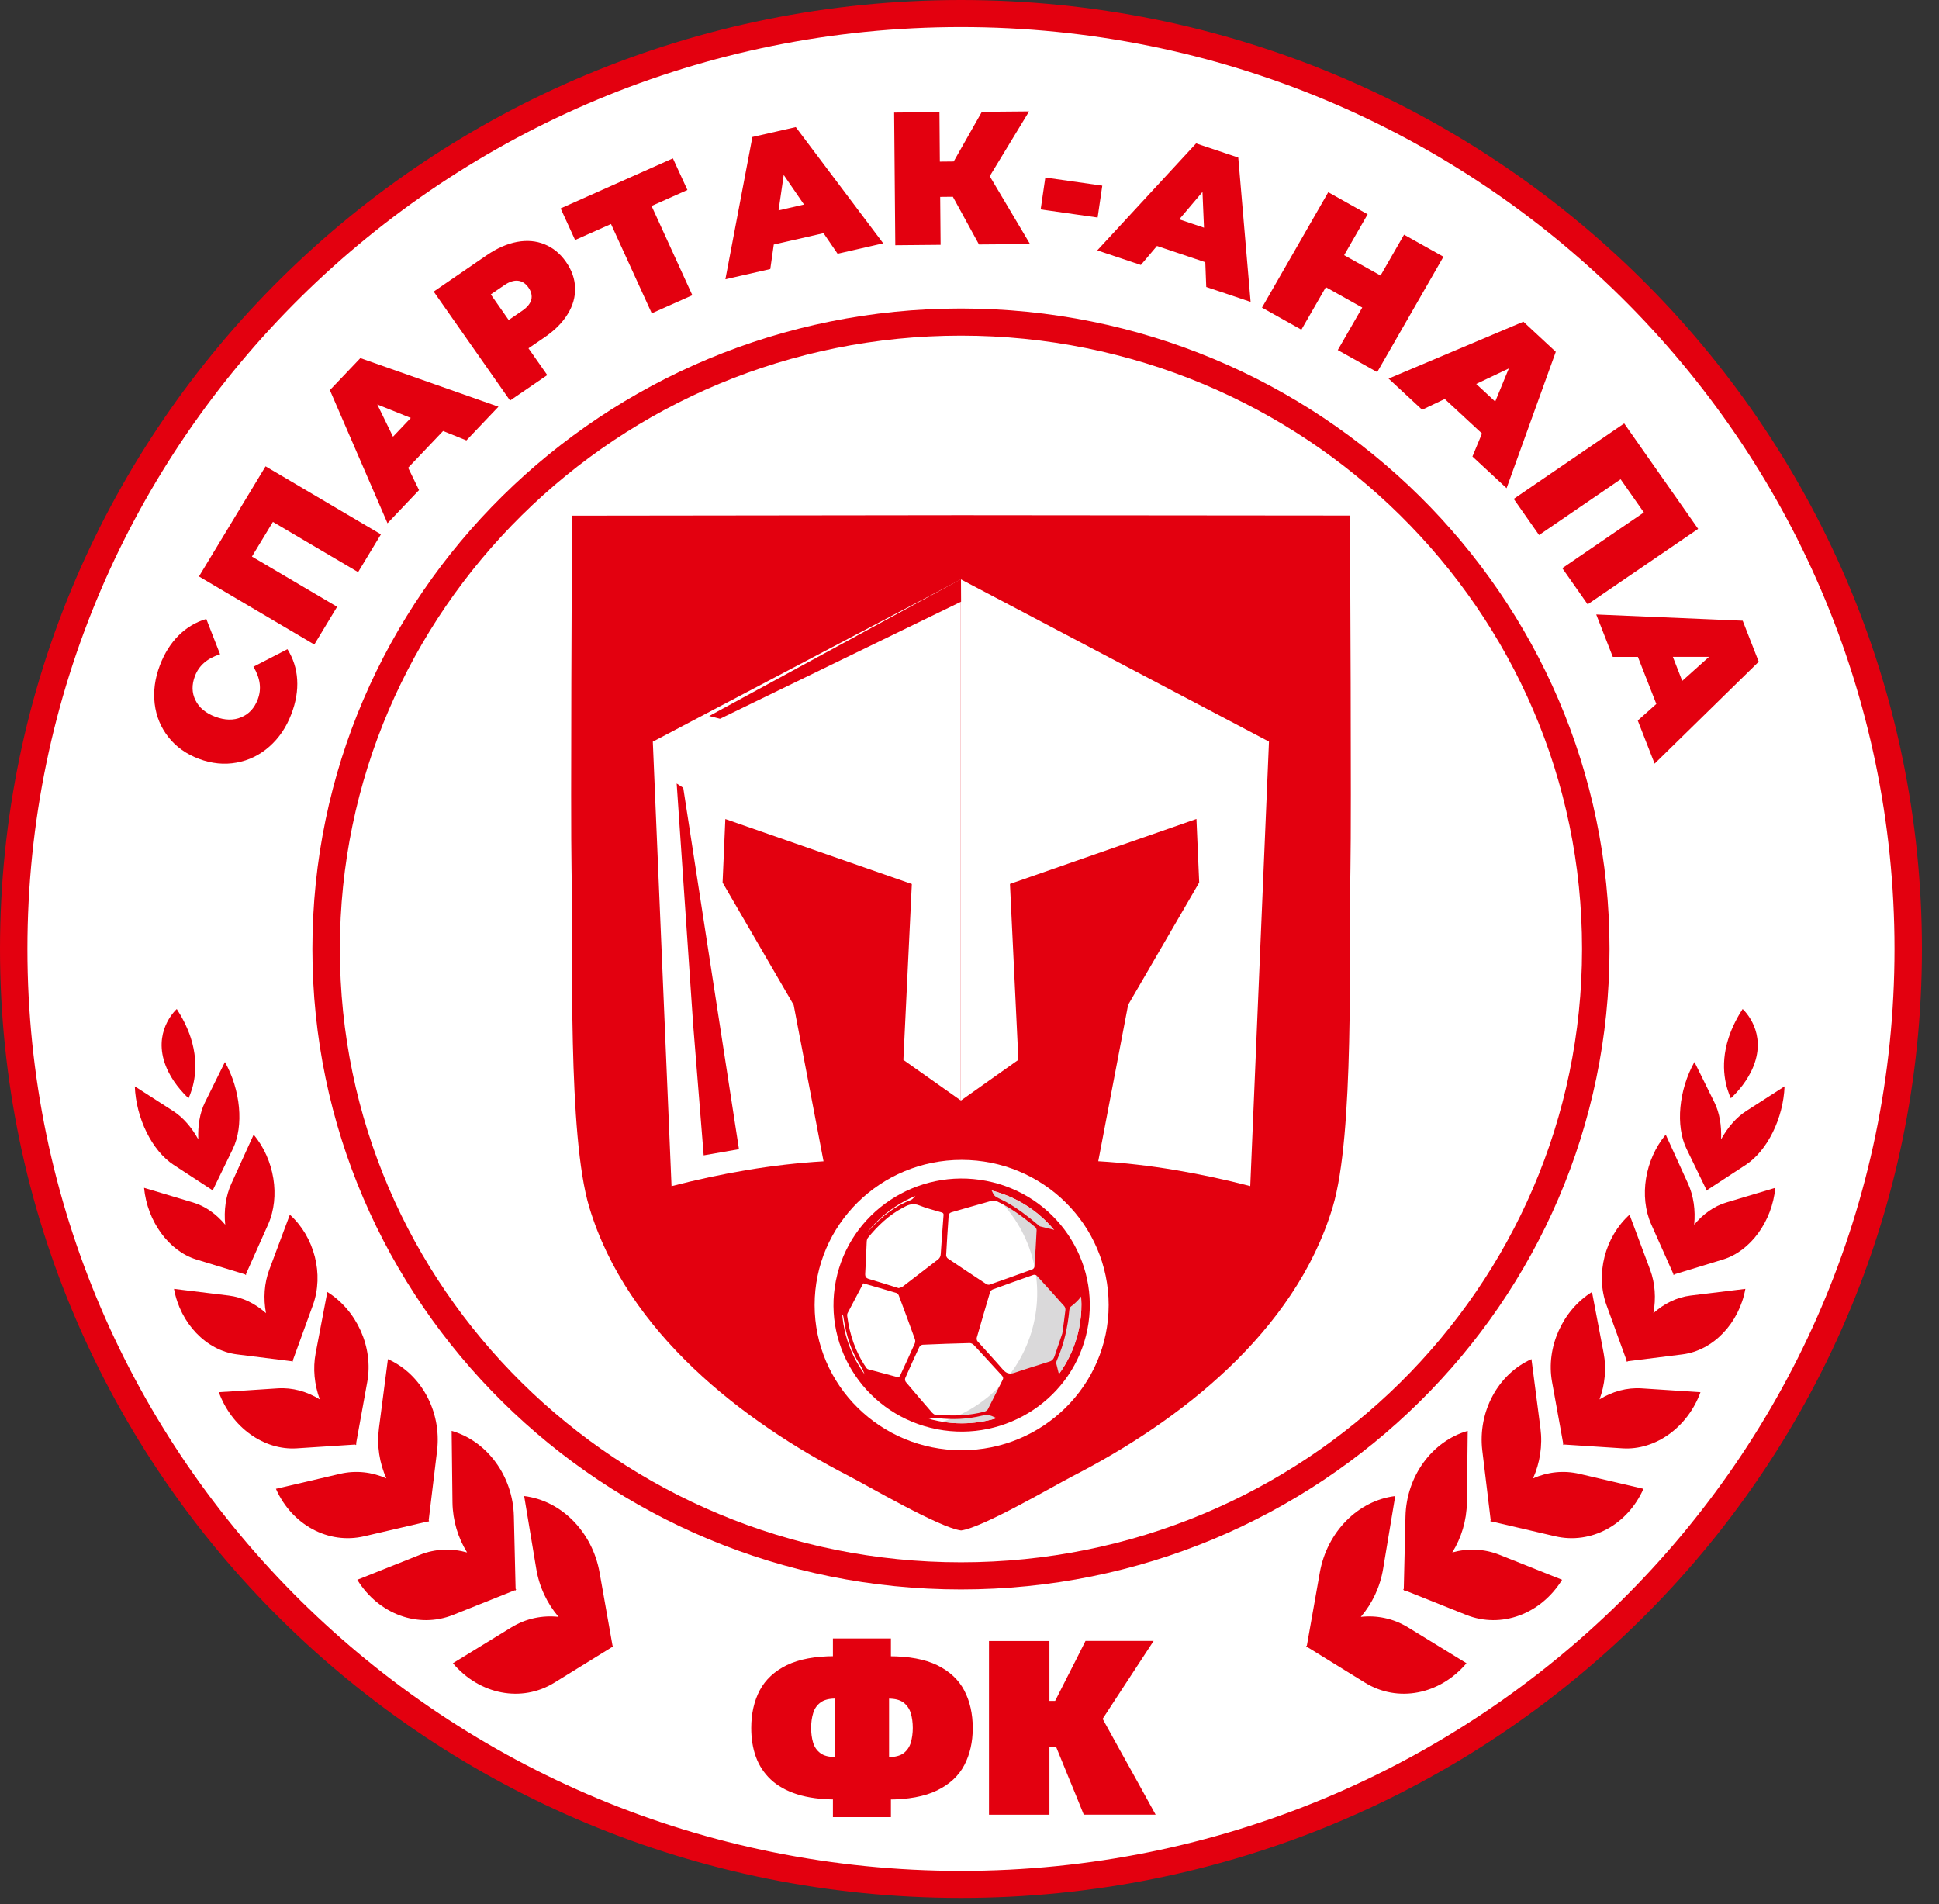 <svg width="112" height="110" viewBox="0 0 112 110" fill="none" xmlns="http://www.w3.org/2000/svg">
<rect x="0" y="0" width="112" height="110" fill="#333333" stroke="none"/>
<path fill-rule="evenodd" clip-rule="evenodd" d="M55.507 0.782C85.724 0.782 110.222 24.975 110.222 54.817C110.222 84.66 85.724 108.853 55.507 108.853C25.289 108.853 0.792 84.66 0.792 54.817C0.792 24.975 25.289 0.782 55.507 0.782Z" fill="white"/>
<path d="M93.638 17.159C83.88 7.522 70.4 1.564 55.507 1.564C40.618 1.564 27.134 7.526 17.375 17.159C7.617 26.797 1.584 40.109 1.584 54.817C1.584 69.521 7.621 82.838 17.375 92.475C27.134 102.112 40.614 108.071 55.507 108.071C70.396 108.071 83.88 102.108 93.638 92.475C103.397 82.838 109.43 69.525 109.43 54.817C109.43 40.109 103.393 26.797 93.638 17.159ZM55.507 -0C70.835 -0 84.711 6.134 94.755 16.057C104.798 25.976 111.014 39.683 111.014 54.817C111.014 69.951 104.802 83.659 94.755 93.577C84.711 103.496 70.832 109.634 55.507 109.634C40.182 109.634 26.302 103.5 16.259 93.577C6.215 83.659 0 69.951 0 54.817C0 39.683 6.211 25.976 16.259 16.053C26.302 6.134 40.178 -0 55.507 -0Z" fill="#E3000F"/>
<path d="M80.875 29.764C74.383 23.352 65.412 19.388 55.507 19.388C45.598 19.388 36.631 23.352 30.139 29.764C23.646 36.176 19.632 45.035 19.632 54.817C19.632 64.603 23.646 73.458 30.139 79.87C36.631 86.282 45.602 90.246 55.507 90.246C65.416 90.246 74.383 86.282 80.875 79.87C87.368 73.458 91.382 64.599 91.382 54.817C91.386 45.031 87.368 36.172 80.875 29.764ZM55.507 17.82C65.851 17.82 75.218 21.96 81.996 28.657C88.773 35.355 92.969 44.601 92.969 54.817C92.969 65.033 88.777 74.283 81.996 80.976C75.214 87.67 65.851 91.814 55.507 91.814C45.163 91.814 35.796 87.674 29.018 80.976C22.241 74.279 18.044 65.033 18.044 54.817C18.044 44.601 22.237 35.351 29.018 28.657C35.796 21.96 45.163 17.82 55.507 17.82Z" fill="#E3000F"/>
<path fill-rule="evenodd" clip-rule="evenodd" d="M55.502 29.76L33.044 29.787C33.032 31.566 32.953 47.021 33.012 50.157C33.107 55.149 32.779 65.549 34.037 69.732C36.219 76.989 42.929 82.126 49.038 85.265C50.102 85.813 54.287 88.26 55.514 88.405C56.757 88.249 60.918 85.801 61.979 85.258C68.087 82.122 74.798 76.981 76.979 69.725C78.238 65.541 77.909 55.138 78.004 50.149C78.064 47.017 77.988 31.558 77.973 29.78L55.502 29.76Z" fill="#E3000F"/>
<path fill-rule="evenodd" clip-rule="evenodd" d="M55.546 67C60.237 67 64.038 70.753 64.038 75.386C64.038 80.019 60.237 83.772 55.546 83.772C50.855 83.772 47.054 80.019 47.054 75.386C47.054 70.753 50.855 67 55.546 67Z" fill="white"/>
<path fill-rule="evenodd" clip-rule="evenodd" d="M48.52 74.029C47.76 77.861 50.289 81.575 54.173 82.325C58.053 83.076 61.813 80.578 62.574 76.742C63.334 72.911 60.804 69.197 56.92 68.446C53.041 67.695 49.28 70.198 48.52 74.029Z" fill="white"/>
<path d="M62.811 76.789C62.027 80.746 58.131 83.334 54.125 82.56C50.119 81.786 47.498 77.939 48.282 73.982C49.066 70.026 52.961 67.438 56.967 68.212C60.974 68.986 63.594 72.833 62.811 76.789ZM48.757 74.076C48.024 77.775 50.475 81.368 54.22 82.091C57.965 82.814 61.607 80.394 62.336 76.695C63.068 72.997 60.617 69.4 56.872 68.677C53.131 67.957 49.489 70.377 48.757 74.076Z" fill="#E3000F"/>
<path d="M55.55 82.22C55.178 82.22 54.802 82.189 54.422 82.13C57.07 81.293 59.192 79.092 59.762 76.203C60.336 73.314 59.212 70.487 57.074 68.724C60.705 69.537 63.052 73.067 62.332 76.7C61.69 79.952 58.788 82.22 55.55 82.22Z" fill="#DAD9DA"/>
<path fill-rule="evenodd" clip-rule="evenodd" d="M53.112 68.736C53.001 68.915 52.886 69.068 52.755 69.209C52.708 69.263 52.641 69.31 52.573 69.334C51.667 69.678 50.946 70.276 50.293 70.968C50.063 71.21 49.794 71.418 49.545 71.641C49.481 71.695 49.418 71.754 49.363 71.816C48.967 72.485 48.678 73.228 48.519 74.029C48.432 74.475 48.389 74.921 48.385 75.362C48.413 75.57 48.492 75.765 48.662 75.937C48.717 75.996 48.721 76.109 48.737 76.199C48.88 77.126 49.149 78.017 49.66 78.811C49.869 79.139 49.988 79.479 50.067 79.847C50.083 79.913 50.115 79.984 50.154 80.046C50.974 80.969 52.039 81.692 53.274 82.099C53.333 82.099 53.389 82.087 53.452 82.056C53.682 81.942 53.911 81.892 54.176 81.919C55.028 82.017 55.879 81.981 56.718 81.778C56.952 81.724 57.154 81.724 57.371 81.833C57.53 81.915 57.712 81.958 57.886 81.997C57.926 82.005 57.969 82.013 58.013 82.013C59.287 81.548 60.412 80.727 61.239 79.655C61.16 79.35 61.081 79.061 61.014 78.772C60.998 78.709 61.021 78.635 61.049 78.572C61.461 77.646 61.671 76.676 61.766 75.675C61.773 75.601 61.805 75.507 61.861 75.468C62.177 75.234 62.439 74.948 62.648 74.62L62.66 74.608C62.518 73.329 62.023 72.133 61.255 71.128C60.843 71.031 60.467 70.941 60.091 70.847C60.028 70.831 59.976 70.772 59.925 70.726C59.355 70.245 58.769 69.795 58.112 69.431C57.929 69.33 57.736 69.252 57.553 69.146C57.478 69.103 57.411 69.029 57.371 68.955C57.296 68.818 57.237 68.669 57.166 68.501C57.082 68.481 56.999 68.466 56.916 68.446C55.598 68.192 54.291 68.313 53.112 68.736ZM50.194 73.881C50.016 73.83 49.964 73.74 49.976 73.56C50.016 72.95 50.032 72.34 50.063 71.727C50.067 71.648 50.087 71.558 50.131 71.504C50.705 70.8 51.35 70.182 52.166 69.756C52.181 69.748 52.197 69.74 52.213 69.733C52.494 69.568 52.771 69.494 53.104 69.631C53.519 69.799 53.959 69.905 54.39 70.034C54.477 70.061 54.509 70.096 54.501 70.19C54.442 70.937 54.39 71.687 54.339 72.434C54.331 72.559 54.295 72.661 54.188 72.747C53.508 73.267 52.834 73.791 52.154 74.311C52.074 74.369 51.968 74.389 51.908 74.409C51.298 74.217 50.748 74.045 50.194 73.881ZM50.15 79.096C50.103 79.085 50.051 79.034 50.024 78.987C49.406 78.088 49.078 77.087 48.935 76.019C48.927 75.965 48.935 75.898 48.959 75.851C49.26 75.273 49.565 74.694 49.865 74.131C50.519 74.319 51.144 74.498 51.77 74.686C51.829 74.706 51.896 74.772 51.916 74.835C52.233 75.671 52.541 76.512 52.846 77.356C52.874 77.431 52.87 77.532 52.839 77.603C52.561 78.232 52.272 78.858 51.983 79.479C51.964 79.518 51.884 79.558 51.845 79.55C51.279 79.401 50.713 79.249 50.15 79.096ZM57.918 79.702C57.629 80.273 57.348 80.848 57.055 81.418C57.023 81.481 56.92 81.528 56.845 81.548C55.994 81.774 55.131 81.798 54.256 81.731C54.173 81.724 54.093 81.72 53.971 81.708C53.943 81.688 53.884 81.653 53.84 81.602C53.329 81.016 52.823 80.425 52.324 79.831C52.28 79.78 52.261 79.667 52.288 79.605C52.55 79.002 52.823 78.4 53.104 77.806C53.131 77.743 53.23 77.681 53.298 77.677C54.2 77.638 55.103 77.603 56.01 77.583C56.093 77.579 56.2 77.638 56.259 77.701C56.801 78.283 57.332 78.873 57.87 79.456C57.941 79.538 57.969 79.6 57.918 79.702ZM59.881 73.685C60.416 74.268 60.946 74.854 61.469 75.445C61.52 75.499 61.548 75.601 61.54 75.675C61.492 76.101 61.429 76.524 61.362 77.02C61.227 77.419 61.065 77.884 60.91 78.35C60.863 78.49 60.78 78.596 60.637 78.643C59.96 78.862 59.279 79.065 58.606 79.296C58.325 79.389 58.131 79.343 57.937 79.12C57.455 78.564 56.952 78.025 56.461 77.474C56.421 77.427 56.405 77.333 56.421 77.27C56.671 76.391 56.928 75.515 57.189 74.639C57.209 74.577 57.28 74.506 57.344 74.483C58.123 74.197 58.903 73.92 59.683 73.646C59.747 73.623 59.846 73.646 59.881 73.685ZM57.585 69.392C58.405 69.776 59.117 70.311 59.802 70.89C59.846 70.929 59.881 71.007 59.877 71.066C59.842 71.769 59.802 72.469 59.751 73.173C59.747 73.228 59.687 73.302 59.636 73.322C58.816 73.623 57.993 73.916 57.166 74.205C57.11 74.225 57.023 74.205 56.971 74.174C56.227 73.685 55.487 73.193 54.751 72.696C54.695 72.661 54.648 72.563 54.652 72.501C54.691 71.746 54.743 70.992 54.794 70.241C54.802 70.088 54.893 70.041 55.028 70.006C55.768 69.799 56.504 69.576 57.249 69.373C57.355 69.342 57.49 69.349 57.585 69.392Z" fill="#E3000F"/>
<path fill-rule="evenodd" clip-rule="evenodd" d="M55.503 63.571L55.452 63.536L52.181 61.225L52.669 51.064L41.897 47.311L41.738 50.982L45.843 58.05L47.569 67.082C44.592 67.258 41.671 67.774 38.789 68.517L37.708 42.842L55.499 33.471V63.571H55.503ZM55.503 63.571L55.554 63.536L58.824 61.221L58.337 51.06L69.109 47.307L69.268 50.978L65.162 58.047L63.437 67.078C66.413 67.254 69.335 67.77 72.217 68.513L73.298 42.838L55.507 33.467V63.571H55.503Z" fill="white"/>
<path d="M57.126 104.826C57.126 104.306 57.126 103.797 57.126 103.301C57.126 102.808 57.126 102.241 57.126 101.604V98.156C57.126 97.483 57.126 96.893 57.126 96.377C57.126 95.861 57.126 95.333 57.126 94.793H60.617C60.617 95.333 60.617 95.861 60.617 96.377C60.617 96.893 60.617 97.487 60.617 98.156V101.604C60.617 102.241 60.617 102.808 60.617 103.301C60.617 103.797 60.617 104.306 60.617 104.826H57.126ZM62.601 104.826C62.438 104.423 62.284 104.04 62.138 103.68C61.991 103.32 61.845 102.968 61.702 102.62L61.005 100.912H60.392V98.253H60.946L61.631 96.901C61.797 96.576 61.964 96.252 62.126 95.931C62.288 95.606 62.478 95.227 62.7 94.789H66.635C66.287 95.313 65.946 95.837 65.61 96.353C65.273 96.869 64.929 97.393 64.584 97.921L63.274 99.927L63.203 98.406L64.656 101.037C64.877 101.436 65.119 101.866 65.376 102.331C65.633 102.796 65.883 103.246 66.124 103.684C66.366 104.122 66.576 104.501 66.75 104.822H62.601V104.826ZM48.111 104.966C48.111 104.74 48.111 104.521 48.111 104.306C48.111 104.09 48.111 103.879 48.111 103.664L48.218 103.586C48.218 103.262 48.218 102.933 48.218 102.601C48.218 102.269 48.218 101.917 48.218 101.545V98.07C48.218 97.698 48.218 97.346 48.218 97.014C48.218 96.682 48.218 96.353 48.218 96.029L48.111 95.951C48.111 95.736 48.111 95.52 48.111 95.305C48.111 95.091 48.111 94.875 48.111 94.649H51.461C51.461 94.875 51.461 95.091 51.461 95.305C51.461 95.52 51.461 95.736 51.461 95.951L51.354 96.029C51.354 96.353 51.354 96.682 51.354 97.014C51.354 97.346 51.354 97.698 51.354 98.07V101.545C51.354 101.917 51.354 102.265 51.354 102.597C51.354 102.929 51.354 103.258 51.354 103.586L51.461 103.664C51.461 103.875 51.461 104.09 51.461 104.306C51.461 104.521 51.461 104.743 51.461 104.966H48.111ZM48.321 103.946C47.427 103.946 46.666 103.844 46.041 103.645C45.416 103.445 44.905 103.156 44.517 102.789C44.129 102.421 43.844 101.987 43.662 101.483C43.48 100.982 43.393 100.427 43.393 99.821C43.393 98.984 43.559 98.257 43.887 97.636C44.216 97.018 44.739 96.533 45.451 96.185C46.164 95.841 47.086 95.669 48.222 95.669H49.541L49.477 98.117H48.258C47.886 98.117 47.601 98.191 47.395 98.343C47.189 98.496 47.047 98.699 46.971 98.957C46.892 99.211 46.853 99.501 46.853 99.813C46.853 100.114 46.888 100.392 46.963 100.646C47.035 100.904 47.173 101.107 47.379 101.264C47.585 101.42 47.874 101.494 48.254 101.494H49.545L49.608 103.942H48.321V103.946ZM49.964 103.946L50.028 101.498H51.318C51.702 101.498 51.995 101.42 52.201 101.268C52.399 101.111 52.538 100.908 52.613 100.65C52.684 100.396 52.724 100.118 52.724 99.817C52.724 99.504 52.684 99.215 52.609 98.961C52.53 98.707 52.387 98.5 52.189 98.347C51.983 98.195 51.698 98.121 51.322 98.121H50.103L50.039 95.673H51.358C52.498 95.673 53.424 95.845 54.133 96.189C54.842 96.537 55.364 97.018 55.693 97.64C56.021 98.261 56.188 98.992 56.188 99.825C56.188 100.627 56.025 101.342 55.701 101.96C55.376 102.585 54.849 103.07 54.129 103.422C53.408 103.774 52.45 103.95 51.259 103.95H49.964V103.946Z" fill="#E3000F"/>
<path fill-rule="evenodd" clip-rule="evenodd" d="M40.966 41.36L55.507 33.454L55.514 34.756L41.591 41.52L40.966 41.36Z" fill="#E3000F"/>
<path fill-rule="evenodd" clip-rule="evenodd" d="M40.04 59.208L40.646 66.738L42.684 66.382L39.466 45.508L39.086 45.258L40.04 59.208Z" fill="#E3000F"/>
<path d="M97.874 61.346L99.034 63.692C99.323 64.278 99.445 65.021 99.414 65.811C99.802 65.115 100.297 64.544 100.855 64.184L103.08 62.753C103.008 64.595 102.086 66.472 100.835 67.289L98.614 68.739C98.606 68.755 98.598 68.77 98.59 68.782L98.579 68.759L98.559 68.774C98.563 68.759 98.563 68.739 98.563 68.724L97.415 66.358C96.773 65.029 96.967 62.965 97.874 61.346Z" fill="#E3000F"/>
<path d="M96.215 65.541L97.506 68.376C97.826 69.087 97.941 69.912 97.858 70.745C98.373 70.127 99.014 69.666 99.723 69.459L102.545 68.614C102.359 70.553 101.116 72.262 99.533 72.751L96.718 73.611C96.71 73.623 96.698 73.642 96.69 73.654L96.674 73.626L96.647 73.638C96.647 73.619 96.651 73.603 96.655 73.587L95.38 70.729C94.663 69.111 95.016 66.98 96.215 65.541Z" fill="#E3000F"/>
<path d="M94.125 70.166L95.309 73.333C95.606 74.123 95.661 75.002 95.503 75.855C96.12 75.3 96.857 74.936 97.648 74.838L100.816 74.451C100.455 76.441 98.955 78.013 97.177 78.236L94.022 78.631C94.01 78.646 93.999 78.658 93.987 78.67L93.975 78.638H93.943C93.947 78.623 93.951 78.603 93.955 78.588L92.795 75.394C92.146 73.607 92.7 71.453 94.125 70.166Z" fill="#E3000F"/>
<path d="M91.956 74.631L92.629 78.162C92.799 79.053 92.704 79.98 92.391 80.836C93.127 80.378 93.971 80.144 94.818 80.198L98.222 80.421C97.49 82.439 95.629 83.784 93.721 83.662L90.356 83.444C90.34 83.455 90.325 83.463 90.313 83.475L90.305 83.44L90.273 83.436C90.281 83.42 90.289 83.4 90.293 83.381L89.648 79.819C89.291 77.829 90.249 75.698 91.956 74.631Z" fill="#E3000F"/>
<path d="M88.46 78.51L88.979 82.505C89.109 83.51 88.947 84.515 88.551 85.398C89.386 85.027 90.313 84.921 91.231 85.136L94.929 86C94.01 88.084 91.9 89.226 89.826 88.741L86.168 87.889C86.152 87.897 86.132 87.904 86.117 87.912L86.112 87.873L86.077 87.865C86.085 87.846 86.097 87.826 86.105 87.811L85.618 83.772C85.36 81.532 86.536 79.366 88.46 78.51Z" fill="#E3000F"/>
<path d="M84.778 82.654L84.731 86.794C84.715 87.838 84.41 88.835 83.887 89.676C84.782 89.43 85.728 89.457 86.623 89.817L90.229 91.255C89.002 93.245 86.714 94.09 84.691 93.284L81.14 91.865C81.12 91.869 81.104 91.877 81.085 91.881V91.838L81.049 91.826C81.061 91.807 81.073 91.791 81.085 91.775L81.183 87.596C81.235 85.27 82.723 83.244 84.778 82.654Z" fill="#E3000F"/>
<path d="M80.59 86.419L79.893 90.614C79.719 91.67 79.26 92.632 78.603 93.398C79.533 93.296 80.479 93.488 81.314 93.996L84.707 96.076C83.163 97.898 80.736 98.367 78.844 97.198L75.526 95.15C75.507 95.153 75.487 95.157 75.467 95.161L75.475 95.122L75.443 95.103C75.455 95.087 75.471 95.071 75.487 95.056L76.235 90.833C76.651 88.487 78.448 86.677 80.59 86.419Z" fill="#E3000F"/>
<path d="M99.976 63.442C100.34 63.098 100.95 62.445 101.291 61.573C102.047 59.645 100.792 58.41 100.657 58.285C100.376 58.719 100.063 59.286 99.846 59.954C99.295 61.663 99.739 62.914 99.976 63.442Z" fill="#E3000F"/>
<path d="M12.992 61.346L11.833 63.692C11.544 64.278 11.421 65.021 11.453 65.811C11.065 65.115 10.57 64.544 10.011 64.184L7.787 62.753C7.858 64.595 8.78 66.472 10.031 67.289L12.252 68.739C12.26 68.755 12.268 68.77 12.276 68.782L12.288 68.759L12.308 68.774C12.304 68.759 12.304 68.739 12.304 68.724L13.452 66.358C14.093 65.029 13.899 62.965 12.992 61.346Z" fill="#E3000F"/>
<path d="M14.652 65.541L13.361 68.376C13.04 69.087 12.925 69.912 13.009 70.745C12.494 70.127 11.853 69.666 11.144 69.459L8.321 68.614C8.507 70.553 9.75 72.262 11.334 72.751L14.149 73.611C14.157 73.623 14.168 73.642 14.176 73.654L14.192 73.626L14.22 73.638C14.22 73.619 14.216 73.603 14.212 73.587L15.487 70.729C16.203 69.111 15.851 66.98 14.652 65.541Z" fill="#E3000F"/>
<path d="M16.742 70.166L15.558 73.333C15.261 74.123 15.206 75.002 15.364 75.855C14.746 75.3 14.01 74.936 13.218 74.838L10.051 74.451C10.412 76.441 11.912 78.013 13.689 78.236L16.845 78.631C16.857 78.646 16.868 78.658 16.88 78.67L16.892 78.638H16.924C16.92 78.623 16.916 78.603 16.912 78.588L18.072 75.394C18.721 73.607 18.167 71.453 16.742 70.166Z" fill="#E3000F"/>
<path d="M18.907 74.631L18.234 78.162C18.064 79.053 18.159 79.98 18.471 80.836C17.735 80.378 16.892 80.144 16.045 80.198L12.64 80.421C13.373 82.439 15.233 83.784 17.141 83.662L20.506 83.444C20.522 83.455 20.538 83.463 20.55 83.475L20.558 83.44L20.59 83.436C20.582 83.42 20.574 83.4 20.57 83.381L21.215 79.819C21.575 77.829 20.617 75.698 18.907 74.631Z" fill="#E3000F"/>
<path d="M22.407 78.51L21.889 82.505C21.758 83.51 21.92 84.515 22.316 85.398C21.481 85.027 20.555 84.921 19.636 85.136L15.938 86C16.857 88.084 18.967 89.226 21.041 88.741L24.699 87.889C24.715 87.897 24.735 87.904 24.751 87.912L24.755 87.873L24.79 87.865C24.782 87.846 24.771 87.826 24.763 87.811L25.25 83.772C25.507 81.532 24.331 79.366 22.407 78.51Z" fill="#E3000F"/>
<path d="M26.088 82.654L26.136 86.794C26.152 87.838 26.457 88.835 26.979 89.676C26.085 89.43 25.138 89.457 24.244 89.817L20.637 91.255C21.864 93.245 24.153 94.09 26.176 93.284L29.727 91.865C29.747 91.869 29.762 91.877 29.782 91.881V91.838L29.818 91.826C29.806 91.807 29.794 91.791 29.782 91.775L29.683 87.596C29.632 85.27 28.143 83.244 26.088 82.654Z" fill="#E3000F"/>
<path d="M30.277 86.419L30.974 90.614C31.148 91.67 31.607 92.632 32.264 93.398C31.334 93.296 30.388 93.488 29.552 93.996L26.16 96.076C27.704 97.898 30.13 98.367 32.023 97.198L35.34 95.15C35.36 95.153 35.38 95.157 35.4 95.161L35.392 95.122L35.423 95.103C35.411 95.087 35.396 95.071 35.38 95.056L34.632 90.833C34.216 88.487 32.419 86.677 30.277 86.419Z" fill="#E3000F"/>
<path d="M10.89 63.442C10.526 63.098 9.917 62.445 9.576 61.573C8.82 59.645 10.075 58.41 10.21 58.285C10.491 58.719 10.803 59.286 11.021 59.954C11.567 61.663 11.128 62.914 10.89 63.442Z" fill="#E3000F"/>
<path d="M97.169 39.331L98.717 37.943H96.627L97.169 39.331ZM95.673 40.664L94.608 37.947H93.159L92.201 35.495L100.661 35.855L101.587 38.224L95.574 44.112L94.6 41.622L95.673 40.664ZM98.088 30.55L91.706 34.909L90.241 32.821L94.952 29.6L93.61 27.684L88.899 30.906L87.435 28.818L93.816 24.459L98.088 30.55ZM86.366 23.196L87.153 21.284L85.269 22.179L86.366 23.196ZM85.602 25.041L83.452 23.047L82.146 23.669L80.206 21.87L87.993 18.582L89.865 20.322L87.023 28.2L85.051 26.37L85.602 25.041ZM83.377 14.829L79.549 21.495L77.272 20.221L78.686 17.765L76.583 16.588L75.17 19.044L72.894 17.769L76.722 11.103L78.998 12.378L77.64 14.739L79.743 15.916L81.1 13.555L83.377 14.829ZM69.545 13.152L69.457 11.088L68.115 12.671L69.545 13.152ZM69.62 15.146L66.829 14.207L65.898 15.306L63.381 14.462L69.089 8.284L71.524 9.101L72.237 17.437L69.675 16.577L69.62 15.146ZM60.38 10.255L63.67 10.724L63.401 12.565L60.111 12.096L60.38 10.255ZM57.169 10.177L59.497 14.098L56.548 14.121L55.039 11.365L54.307 11.373L54.331 14.141L51.714 14.165L51.647 6.502L54.264 6.478L54.287 9.336L55.087 9.328L56.714 6.459L59.442 6.435L57.169 10.177ZM46.441 11.815L45.269 10.106L44.972 12.151L46.441 11.815ZM47.569 13.469L44.695 14.125L44.493 15.541L41.9 16.131L43.46 7.913L45.966 7.342L51.017 14.055L48.381 14.657L47.569 13.469ZM39.707 10.974L37.636 11.897L39.992 17.054L37.648 18.098L35.293 12.941L33.218 13.863L32.383 12.038L38.868 9.148L39.707 10.974ZM30.166 17.949C30.459 17.75 30.629 17.535 30.689 17.308C30.744 17.081 30.689 16.846 30.526 16.612C30.364 16.377 30.162 16.244 29.925 16.217C29.687 16.19 29.426 16.272 29.133 16.471L28.349 17.007L29.382 18.485L30.166 17.949ZM28.119 14.739C28.709 14.336 29.291 14.082 29.861 13.973C30.435 13.867 30.966 13.91 31.453 14.11C31.944 14.309 32.355 14.645 32.692 15.126C33.028 15.607 33.203 16.108 33.218 16.628C33.234 17.151 33.092 17.656 32.787 18.148C32.486 18.641 32.039 19.087 31.449 19.489L30.526 20.119L31.611 21.667L29.461 23.137L25.051 16.843L28.119 14.739ZM23.729 24.142L21.793 23.364L22.7 25.225L23.729 24.142ZM25.594 24.896L23.575 27.019L24.204 28.31L22.383 30.225L19.054 22.535L20.815 20.686L28.792 23.493L26.94 25.44L25.594 24.896ZM15.34 26.937L22.003 30.866L20.685 33.048L15.764 30.147L14.552 32.149L19.473 35.05L18.155 37.231L11.492 33.298L15.34 26.937ZM16.825 41.258C16.536 42.017 16.112 42.639 15.558 43.127C15.004 43.616 14.374 43.925 13.662 44.054C12.953 44.183 12.232 44.112 11.5 43.839C10.768 43.565 10.178 43.147 9.735 42.588C9.291 42.029 9.022 41.383 8.935 40.656C8.848 39.929 8.947 39.186 9.236 38.428C9.501 37.732 9.865 37.157 10.32 36.704C10.78 36.25 11.31 35.933 11.916 35.754L12.712 37.794C11.975 38.025 11.492 38.443 11.263 39.045C11.069 39.55 11.077 40.019 11.29 40.449C11.5 40.879 11.884 41.196 12.434 41.403C12.989 41.61 13.488 41.622 13.931 41.434C14.378 41.251 14.695 40.907 14.889 40.398C15.118 39.796 15.035 39.171 14.639 38.514L16.603 37.501C16.936 38.033 17.126 38.615 17.165 39.257C17.205 39.894 17.094 40.562 16.825 41.258Z" fill="#E3000F"/>
</svg>
